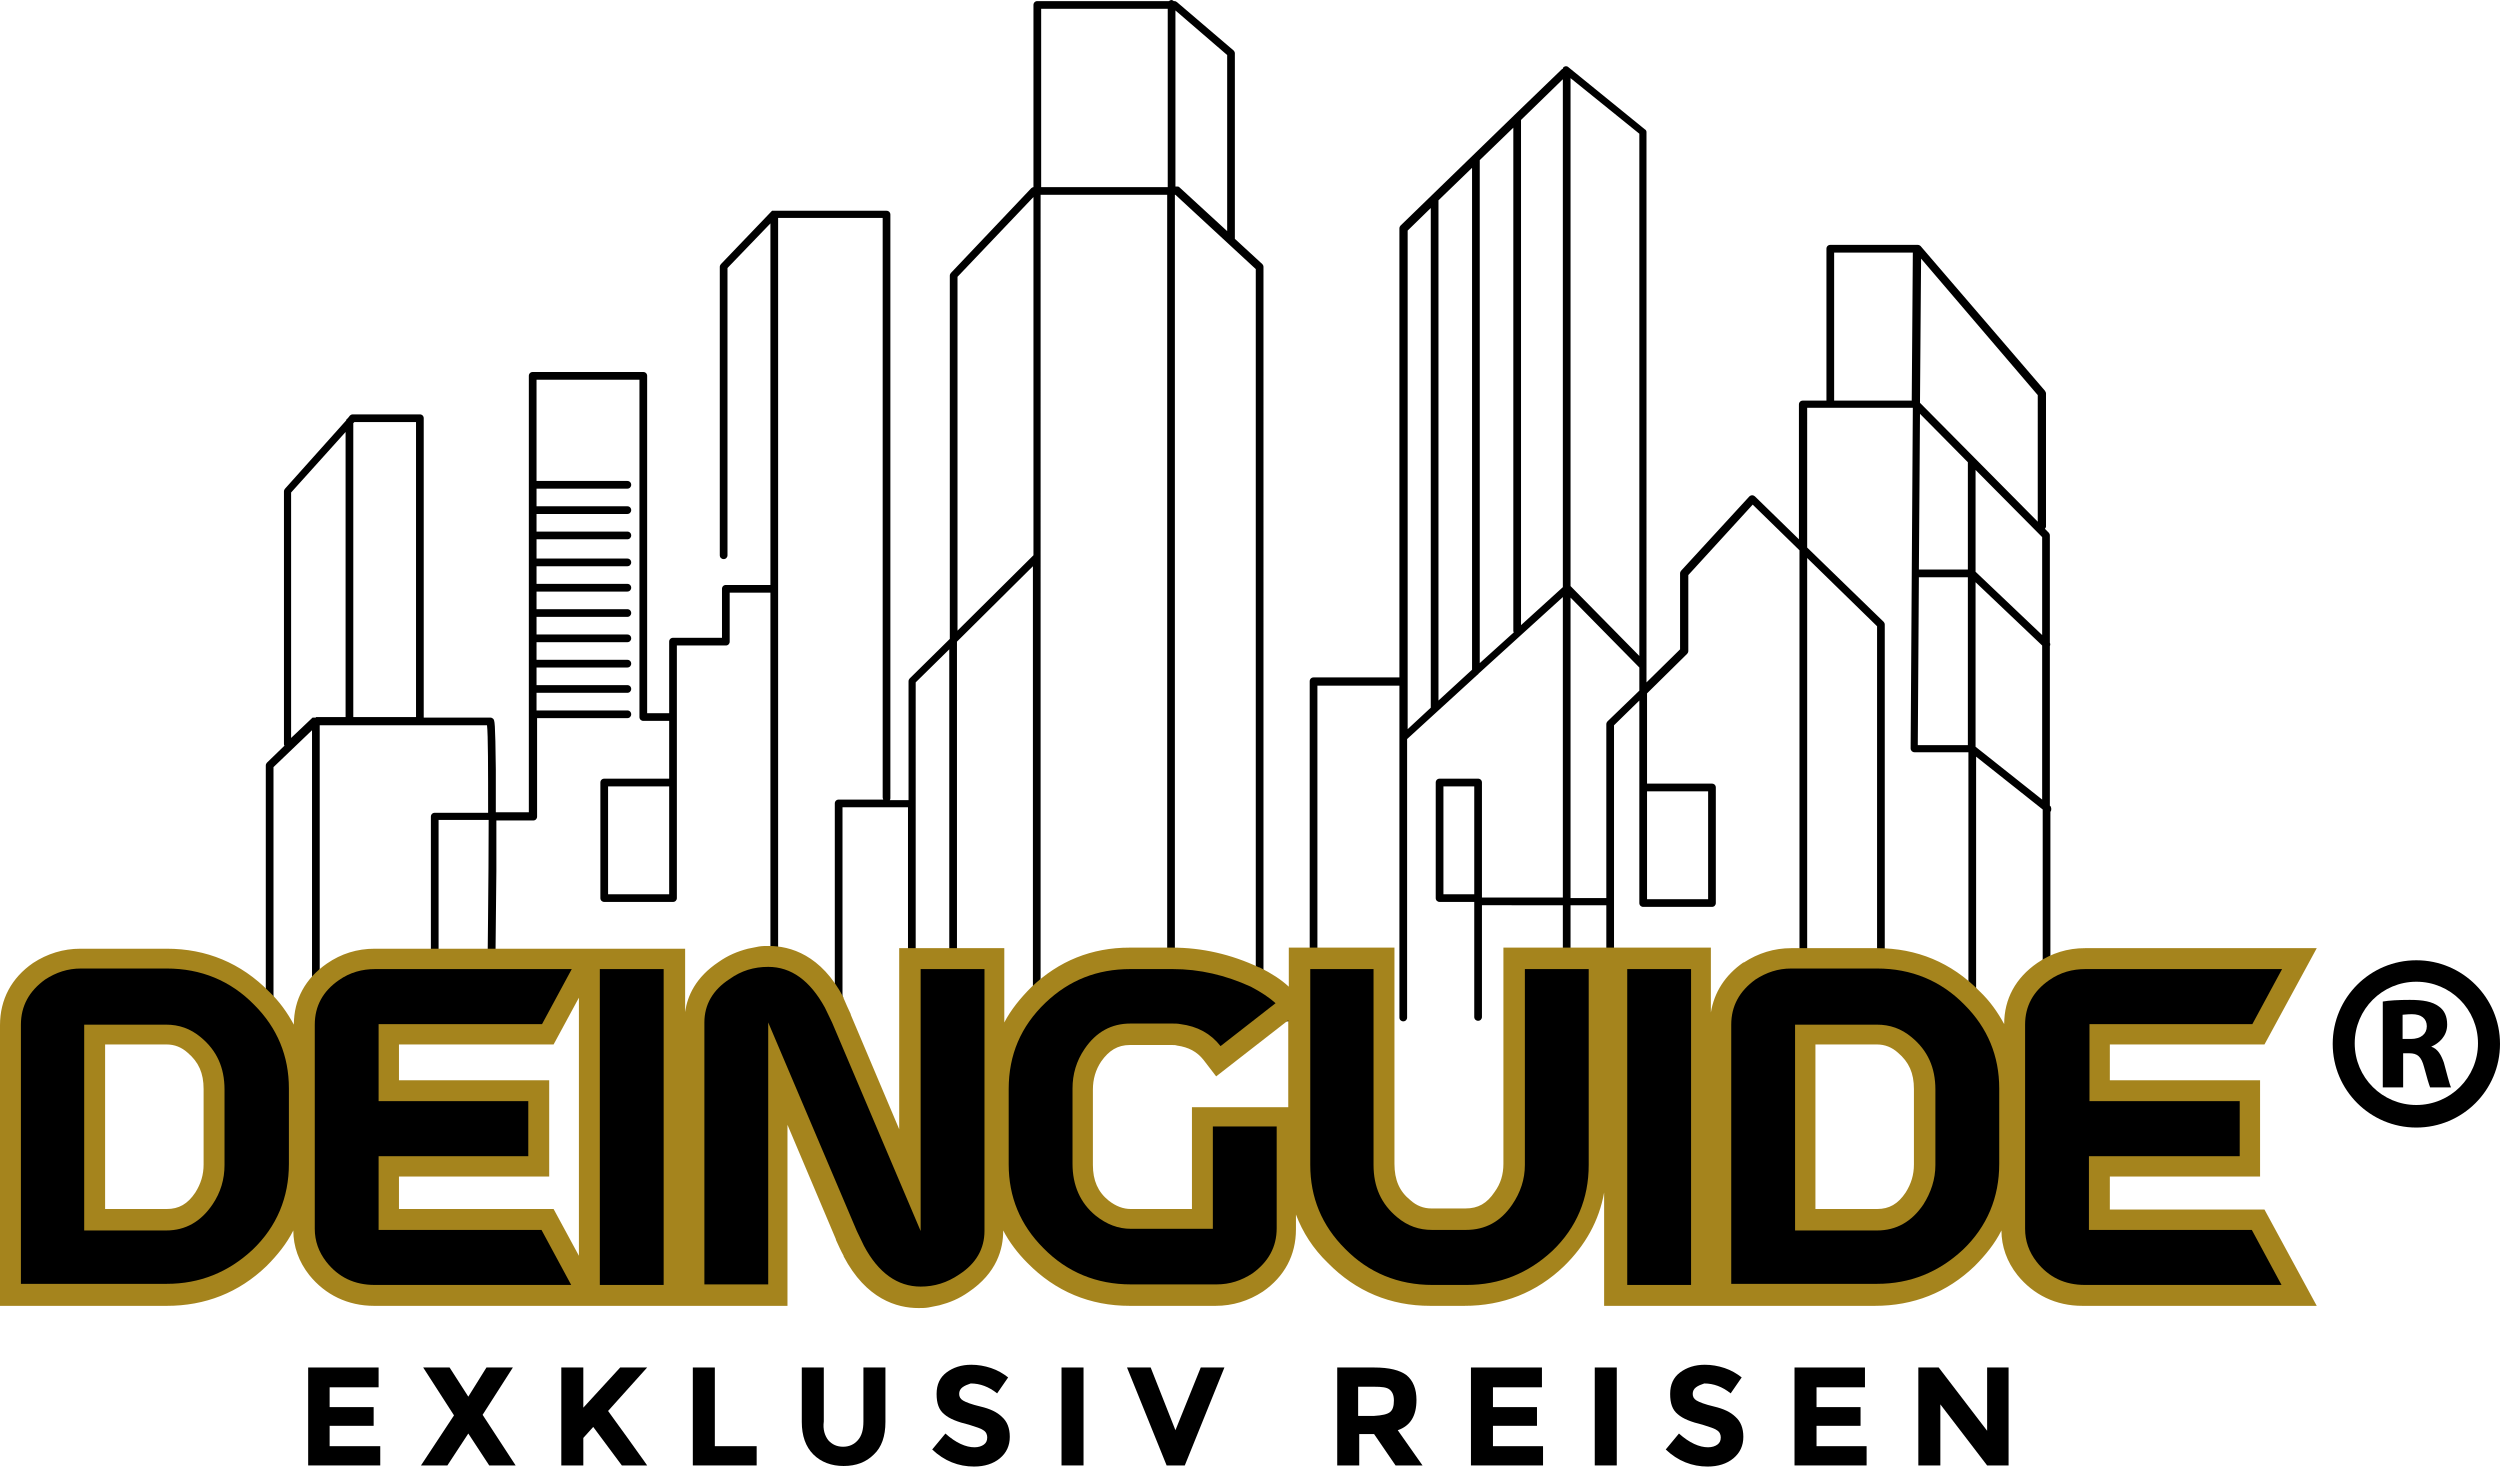 <?xml version="1.0" encoding="utf-8"?>
<!-- Generator: Adobe Illustrator 25.0.1, SVG Export Plug-In . SVG Version: 6.00 Build 0)  -->
<svg version="1.1" id="Ebene_1" xmlns="http://www.w3.org/2000/svg" xmlns:xlink="http://www.w3.org/1999/xlink" x="0px" y="0px"
	 viewBox="0 0 454.3 266.5" style="enable-background:new 0 0 454.3 266.5;" xml:space="preserve">
<style type="text/css">
	.st0{fill:#A5841D;}
</style>
<g>
	<path d="M372.5,146.4v-29c0.1-0.2,0.1-0.4,0-0.6V97.3c0-0.2-0.1-0.4-0.2-0.5l-0.7-0.7c0.1-0.1,0.2-0.3,0.2-0.4V71.5
		c0-0.2-0.1-0.3-0.2-0.5L349,44.7c-0.1-0.1-0.3-0.2-0.5-0.2c0,0-0.1,0-0.1,0h-15.8c-0.4,0-0.7,0.3-0.7,0.7v27.6h-4.3
		c-0.4,0-0.7,0.3-0.7,0.7V98l-8-7.8c-0.1-0.1-0.3-0.2-0.5-0.2c-0.2,0-0.4,0.1-0.5,0.2l-12.4,13.5c-0.1,0.1-0.2,0.3-0.2,0.5V118
		l-6.1,6V24c0-0.2-0.1-0.4-0.3-0.5l-13.9-11.3c-0.2-0.2-0.5-0.2-0.7-0.1c-0.2,0.1-0.3,0.2-0.3,0.4c-0.1,0-0.2,0.1-0.2,0.1l-8.6,8.3
		c0,0-0.1,0.1-0.1,0.1l-20.6,20c-0.1,0.1-0.2,0.3-0.2,0.5v81.6c0,0,0,0,0,0h-15.6c-0.4,0-0.7,0.3-0.7,0.7v60.3h-8.4V48.5
		c0-0.2-0.1-0.4-0.2-0.5l-5-4.6V9.7c0-0.2-0.1-0.4-0.2-0.5l-10.3-8.8c-0.1-0.1-0.3-0.2-0.5-0.2h-0.1C213.2,0.1,213,0,212.9,0
		c-0.2,0-0.3,0.1-0.5,0.2h-23.9c-0.4,0-0.7,0.3-0.7,0.7V34c-0.1,0-0.3,0.1-0.4,0.2l-14.6,15.4c-0.1,0.1-0.2,0.3-0.2,0.5v66l-7.3,7.2
		c-0.1,0.1-0.2,0.3-0.2,0.5v21.6h-3.4c0.1-0.1,0.1-0.3,0.1-0.4v-106c0-0.4-0.3-0.7-0.7-0.7h-20.4c0,0,0,0,0,0c0,0-0.1,0-0.1,0
		c0,0,0,0,0,0c0,0-0.1,0-0.1,0c0,0,0,0,0,0c0,0,0,0-0.1,0c0,0,0,0-0.1,0c0,0,0,0,0,0c0,0,0,0-0.1,0.1c0,0,0,0,0,0L131,48
		c-0.1,0.1-0.2,0.3-0.2,0.5v52.4c0,0.4,0.3,0.7,0.7,0.7c0.4,0,0.7-0.3,0.7-0.7V48.7l7.8-8.1v65.7c0,0,0,0,0,0h-8.1
		c-0.4,0-0.7,0.3-0.7,0.7v8.9h-8.9c-0.4,0-0.7,0.3-0.7,0.7v13h-4V68.3c0-0.4-0.3-0.7-0.7-0.7H96.8c-0.4,0-0.7,0.3-0.7,0.7v79.3h-6
		c0-3,0-5.6,0-7.8c-0.1-8.8-0.2-8.9-0.5-9.2c-0.1-0.1-0.3-0.2-0.5-0.2H77c0-0.1,0-0.2,0-0.2V76c0-0.4-0.3-0.7-0.7-0.7H64.1
		c-0.2,0-0.4,0.1-0.5,0.2L63.2,76c-0.1,0.1-0.3,0.2-0.3,0.4L51.8,88.8c-0.1,0.1-0.2,0.3-0.2,0.5v45.9c0,0.1,0,0.2,0.1,0.3l-3.2,3.1
		c-0.1,0.1-0.2,0.3-0.2,0.5v45.8c0,0.4,0.3,0.7,0.7,0.7s0.7-0.3,0.7-0.7v-45.5l7-6.7v52.2c0,0.4,0.3,0.7,0.7,0.7s0.7-0.3,0.7-0.7
		v-53.1h30.4c0.2,1.7,0.2,7.9,0.2,15.9H79c-0.4,0-0.7,0.3-0.7,0.7v36.6c0,0.4,0.3,0.7,0.7,0.7c0.4,0,0.7-0.3,0.7-0.7V149h9.1
		c0,10.9-0.2,24.9-0.3,35.9c0,0.4,0.3,0.7,0.7,0.7h0c0.4,0,0.7-0.3,0.7-0.7c0-0.1,0.2-13.4,0.3-26.6c0-3.4,0-6.5,0-9.2h6.7
		c0.4,0,0.7-0.3,0.7-0.7v-17.9H114c0.4,0,0.7-0.3,0.7-0.7c0-0.4-0.3-0.7-0.7-0.7H97.5v-3.2H114c0.4,0,0.7-0.3,0.7-0.7
		c0-0.4-0.3-0.7-0.7-0.7H97.5v-3.2H114c0.4,0,0.7-0.3,0.7-0.7c0-0.4-0.3-0.7-0.7-0.7H97.5v-3.2H114c0.4,0,0.7-0.3,0.7-0.7
		c0-0.4-0.3-0.7-0.7-0.7H97.5v-3.2H114c0.4,0,0.7-0.3,0.7-0.7c0-0.4-0.3-0.7-0.7-0.7H97.5v-3.2H114c0.4,0,0.7-0.3,0.7-0.7
		c0-0.4-0.3-0.7-0.7-0.7H97.5v-3.2H114c0.4,0,0.7-0.3,0.7-0.7c0-0.4-0.3-0.7-0.7-0.7H97.5V98H114c0.4,0,0.7-0.3,0.7-0.7
		c0-0.4-0.3-0.7-0.7-0.7H97.5v-3.2H114c0.4,0,0.7-0.3,0.7-0.7c0-0.4-0.3-0.7-0.7-0.7H97.5v-3.2H114c0.4,0,0.7-0.3,0.7-0.7
		c0-0.4-0.3-0.7-0.7-0.7H97.5V69h18.7v61.3c0,0.4,0.3,0.7,0.7,0.7h4.7v10.5h-11.8c-0.4,0-0.7,0.3-0.7,0.7v21c0,0.4,0.3,0.7,0.7,0.7
		h12.5c0.4,0,0.7-0.3,0.7-0.7v-19.5c0,0,0,0,0,0v-14.4c0,0,0,0,0,0v-12h8.9c0.4,0,0.7-0.3,0.7-0.7v-8.9h7.4c0,0,0,0,0,0v77.1
		c0,0.4,0.3,0.7,0.7,0.7c0.4,0,0.7-0.3,0.7-0.7V39.6h19v105.3c0,0.2,0.1,0.3,0.1,0.4h-8.1c-0.4,0-0.7,0.3-0.7,0.7v38.8
		c0,0.4,0.3,0.7,0.7,0.7c0.4,0,0.7-0.3,0.7-0.7v-38.1h11.9v38.1c0,0.4,0.3,0.7,0.7,0.7c0.4,0,0.7-0.3,0.7-0.7V124l6.1-6v66.9
		c0,0.4,0.3,0.7,0.7,0.7c0.4,0,0.7-0.3,0.7-0.7v-68.3l13.8-13.7v82c0,0.4,0.3,0.7,0.7,0.7c0.4,0,0.7-0.3,0.7-0.7V35.4h23v149.5
		c0,0.4,0.3,0.7,0.7,0.7c0.4,0,0.7-0.3,0.7-0.7V35.4h0.1l14.6,13.5v136c0,0.4,0.3,0.7,0.7,0.7h9.8c0.4,0,0.7-0.3,0.7-0.7v-60.3h14.9
		c0,0,0,0,0,0v60.3c0,0.4,0.3,0.7,0.7,0.7c0.4,0,0.7-0.3,0.7-0.7v-50.6l12.8-11.7c0.1,0,0.1-0.1,0.2-0.2l15.3-13.9v54.6h-14.7v-20.9
		c0-0.4-0.3-0.7-0.7-0.7h-7c-0.4,0-0.7,0.3-0.7,0.7v21c0,0.4,0.3,0.7,0.7,0.7h6.3v20.9c0,0.4,0.3,0.7,0.7,0.7c0.4,0,0.7-0.3,0.7-0.7
		v-20.3H284v20.3c0,0.4,0.3,0.7,0.7,0.7s0.7-0.3,0.7-0.7v-20.3h6.5v20.3c0,0.4,0.3,0.7,0.7,0.7c0.4,0,0.7-0.3,0.7-0.7v-53l4.6-4.5
		v17.6c0,0,0,0,0,0.1v19.1c0,0.4,0.3,0.7,0.7,0.7h12.5c0.4,0,0.7-0.3,0.7-0.7v-21c0-0.4-0.3-0.7-0.7-0.7h-11.8V126l7.3-7.2
		c0.1-0.1,0.2-0.3,0.2-0.5v-13.8l11.7-12.8l8.5,8.3v84.9c0,0.4,0.3,0.7,0.7,0.7c0.4,0,0.7-0.3,0.7-0.7v-83.5l12.7,12.4v71.2
		c0,0.4,0.3,0.7,0.7,0.7c0.4,0,0.7-0.3,0.7-0.7v-71.5c0-0.2-0.1-0.4-0.2-0.5l-13.9-13.5V74.1h19.2l-0.4,61.9c0,0.2,0.1,0.4,0.2,0.5
		c0.1,0.1,0.3,0.2,0.5,0.2h9.8v45.7c0,0.4,0.3,0.7,0.7,0.7c0.4,0,0.7-0.3,0.7-0.7v-44.9l12.1,9.6v35.4c0,0.4,0.3,0.7,0.7,0.7
		c0.4,0,0.7-0.3,0.7-0.7v-35c0,0,0.1-0.1,0.1-0.1C372.8,147.1,372.8,146.6,372.5,146.4 M75.6,76.7v53.4c0,0.1,0,0.2,0,0.2H64.2
		c0-0.1,0-0.2,0-0.2V76.9l0.2-0.2H75.6z M57.4,130.4C57.4,130.4,57.4,130.4,57.4,130.4c-0.1,0-0.1,0-0.1,0c0,0,0,0-0.1,0
		c0,0,0,0-0.1,0c0,0,0,0-0.1,0c0,0,0,0-0.1,0c0,0,0,0-0.1,0c0,0,0,0,0,0l-3.9,3.7V89.5l9.9-11v51.6c0,0.1,0,0.2,0,0.2H57.4z
		 M121.6,162.5h-11.1v-19.6h11.1V162.5z M174,114.6V50.3l13.8-14.5v65.1L174,114.6z M189.2,1.6h23v32.4h-23V1.6z M214,33.9h-0.4v-32
		L223,10v32l-8.6-7.9C214.3,34,214.2,33.9,214,33.9 M267.9,162.5h-5.6v-19.6h5.6V162.5z M299.3,143.8h11.1v19.6h-11.1V143.8z
		 M297.9,24.3v94.9l-12.5-12.7V14.2L297.9,24.3z M268.9,29.1l6.1-5.9v91.4c0,0.1,0,0.2,0.1,0.3l-6.2,5.6V29.1z M267.5,121.7
		l-6.1,5.6V36.4l6.1-5.9V121.7z M255.8,41.9l4.2-4.1v90.7c0,0,0,0.1,0,0.1l-4.2,3.9V41.9z M276.4,113.6V21.8l7.6-7.4v92.3
		L276.4,113.6z M292.1,131.1c-0.1,0.1-0.2,0.3-0.2,0.5v31.6h-6.5v-54.6l12.5,12.7v4.2L292.1,131.1z M348.9,75.2l8.7,8.8v19.5h-8.9
		L348.9,75.2z M359,85.4l12.1,12.2v17.8L359,103.9V85.4z M370.3,94.8l-21.4-21.6l0.2-26.2l21.2,24.8V94.8z M333.3,72.7V45.9h14.3
		l-0.2,26.9H333.3z M348.5,135.4l0.2-30.5h8.9v30.5H348.5z M359,135.7v-29.9l12.1,11.5v28L359,135.7z"/>
	<path class="st0" d="M383.4,219.7v-5.9h27.3v-17.5h-27.3v-6.5h28.1l9.5-17.5h-42.1c-3.2,0-6.1,0.9-8.7,2.7c-3.9,2.7-6,6.5-6,11.1
		c-1.2-2.2-2.6-4.2-4.5-6c-5.1-5.2-11.4-7.8-18.6-7.8h-15.6c-3.1,0-6,0.9-8.6,2.6l-0.1,0c-3.3,2.3-5.3,5.4-5.9,9.1v-11.8h-18.6h-0.5
		h-18.6v39.3c0,1.9-0.5,3.6-1.6,5.1l0,0c-1.4,2.1-3,3-5.3,3h-6.2c-1.4,0-2.7-0.5-3.8-1.5l0,0c-2-1.6-2.9-3.7-2.9-6.6v-39.3h-19.2
		v7.1c-1.4-1.3-3.1-2.4-5.3-3.5l-0.1,0c-5.1-2.4-10.4-3.6-15.8-3.6h-7.7c-6.9,0-12.9,2.4-17.9,7.2c-2,2-3.7,4.1-4.9,6.4v-13.5h-19.1
		v32.9l-8.8-20.8l0-0.1c-0.5-1-0.9-2-1.3-2.9l0-0.1c-4.1-7.8-9.7-9.4-13.6-9.4c-0.6,0-1.2,0-1.8,0.1l-2,0.4
		c-1.9,0.5-3.6,1.2-5.3,2.4c-4.2,2.8-5.7,6.2-6.1,9.1v-11.5h-14.2h-4.9H68.1c-3.2,0-6.1,0.9-8.7,2.7c-3.9,2.7-6,6.5-6,11.1
		c-1.2-2.2-2.6-4.2-4.5-6c-5.1-5.2-11.4-7.8-18.6-7.8H14.6c-3.1,0-6,0.9-8.6,2.6l0,0c-3.9,2.7-6,6.6-6,11.3v51h30.3
		c7,0,13.1-2.4,18.1-7.2l0,0c2-2,3.7-4.1,4.9-6.5c0,2.9,1,5.7,2.9,8.1l0,0c2.9,3.6,7,5.6,11.8,5.6h37.1h4.9h14h0.2h18.9v-32.9
		l8.8,20.8l0,0.1c0.5,1.1,0.9,2,1.4,2.9l0,0.1c4.1,7.8,9.7,9.4,13.6,9.4c0.6,0,1.2,0,1.8-0.1l2-0.4c1.9-0.5,3.6-1.2,5.3-2.4
		c5.2-3.5,6.3-7.9,6.3-11.1v-0.1c1.1,2.1,2.6,4.1,4.4,5.9c5.1,5.2,11.4,7.8,18.6,7.8h15.6c3.1,0,6-0.9,8.6-2.6l0,0
		c3.9-2.7,6-6.6,6-11.3v-2.7c1.2,3.2,3.1,6.2,5.8,8.8c5.1,5.2,11.4,7.8,18.6,7.8h6.2c7,0,13.1-2.4,18.1-7.2l0,0
		c3.9-3.8,6.4-8.3,7.3-13.4v20.6h18.9h0.2h30.1c7,0,13.1-2.4,18.1-7.2l0,0c2-2,3.7-4.1,4.9-6.5c0,2.9,1,5.7,2.9,8.1l0,0
		c2.9,3.6,7,5.6,11.8,5.6H421l-9.5-17.5H383.4z M30.3,219.7H19.1v-29.9h11.2c1.4,0,2.7,0.5,3.8,1.5l0,0c2,1.7,2.9,3.7,2.9,6.6v13.7
		c0,1.9-0.5,3.5-1.5,5.1C34.1,218.8,32.5,219.7,30.3,219.7 M100.6,219.7H72.5v-5.9h27.3v-17.5H72.5v-6.5h28.1l4.6-8.5v46.9
		L100.6,219.7z M216.6,201.1v18.6h-11.1c-1.4,0-2.7-0.5-4-1.5c-2-1.6-2.9-3.7-2.9-6.5v-13.7c0-1.9,0.5-3.6,1.5-5.1c1.4-2,3-3,5.2-3
		h7.7c0.3,0,0.6,0,0.9,0.1c2.1,0.3,3.6,1.1,4.8,2.6l2.3,3l13.1-10.2v15.8H216.6z M341.1,219.7h-11.2v-29.9h11.2
		c1.4,0,2.7,0.5,3.8,1.5l0,0c2,1.7,2.9,3.7,2.9,6.6v13.7c0,1.9-0.5,3.5-1.5,5.1C344.9,218.8,343.3,219.7,341.1,219.7"/>
	<path d="M3.8,186.2c0-3.4,1.5-6.1,4.4-8.2c2-1.3,4.1-2,6.5-2h15.6c6.2,0,11.6,2.2,15.9,6.6c4.2,4.2,6.3,9.3,6.3,15.2v13.7
		c0,6.1-2.2,11.4-6.6,15.6c-4.4,4.1-9.6,6.2-15.6,6.2H3.8V186.2z M40.8,211.7v-13.7c0-4-1.4-7.1-4.3-9.5c-1.9-1.6-4-2.3-6.3-2.3
		H15.3v37.4h14.9c3.5,0,6.3-1.6,8.4-4.7C40.1,216.7,40.8,214.3,40.8,211.7"/>
	<path d="M68.8,210.1v13.4h29.6l5.4,10H68.1c-3.7,0-6.6-1.4-8.8-4.2c-1.4-1.8-2.1-3.8-2.1-6v-37.1c0-3.4,1.5-6.1,4.4-8.1
		c2-1.4,4.2-2,6.6-2h35.7l-5.4,10H68.8v14H96v10H68.8z"/>
	<rect x="109" y="176.1" width="11.6" height="57.4"/>
	<path d="M139.6,175.7c4.2,0,7.6,2.5,10.3,7.4c0.4,0.8,0.8,1.7,1.3,2.7l16.1,37.9v-47.6h11.6v47.6c0,3.2-1.5,5.9-4.6,7.9
		c-2.2,1.5-4.5,2.2-7,2.2c-4.2,0-7.7-2.5-10.3-7.4c-0.4-0.8-0.8-1.7-1.3-2.7l-16.1-37.9v47.6h-11.6v-47.6c0-3.2,1.5-5.9,4.6-7.9
		C134.7,176.4,137,175.7,139.6,175.7"/>
	<path d="M205.4,176.1h7.7c4.9,0,9.6,1.1,14.2,3.2c1.9,1,3.4,2,4.5,3l-10,7.8c-1.8-2.3-4.2-3.6-7.3-4c-0.5-0.1-1-0.1-1.4-0.1h-7.7
		c-3.4,0-6.2,1.5-8.3,4.6c-1.5,2.2-2.2,4.6-2.2,7.2v13.7c0,3.9,1.4,7.1,4.2,9.4c2,1.6,4.1,2.4,6.4,2.4h14.9v-18.6H232v18.5
		c0,3.4-1.5,6.1-4.4,8.2c-2,1.3-4.1,2-6.5,2h-15.6c-6.2,0-11.6-2.2-15.9-6.6c-4.2-4.2-6.3-9.3-6.3-15.2v-13.7
		c0-6.2,2.2-11.4,6.7-15.7C194.3,178.1,199.4,176.1,205.4,176.1"/>
	<path d="M238,176.1h11.6v35.6c0,4,1.4,7.1,4.3,9.5c1.9,1.6,4,2.3,6.3,2.3h6.2c3.5,0,6.3-1.5,8.4-4.6c1.5-2.2,2.3-4.6,2.3-7.2v-35.6
		h11.6v35.6c0,6.1-2.2,11.4-6.6,15.6c-4.4,4.1-9.6,6.2-15.6,6.2h-6.2c-6.2,0-11.6-2.2-15.9-6.6c-4.2-4.2-6.3-9.3-6.3-15.2V176.1z"/>
	<rect x="295.7" y="176.1" width="11.6" height="57.4"/>
	<path d="M314.6,186.2c0-3.4,1.5-6.1,4.4-8.2c2-1.3,4.1-2,6.5-2h15.6c6.2,0,11.6,2.2,15.9,6.6c4.2,4.2,6.3,9.3,6.3,15.2v13.7
		c0,6.1-2.2,11.4-6.6,15.6c-4.4,4.1-9.6,6.2-15.6,6.2h-26.5V186.2z M351.7,211.7v-13.7c0-4-1.4-7.1-4.3-9.5c-1.9-1.6-4-2.3-6.3-2.3
		h-14.9v37.4h14.9c3.5,0,6.3-1.6,8.4-4.7C350.9,216.7,351.7,214.3,351.7,211.7"/>
	<path d="M379.6,210.1v13.4h29.6l5.4,10h-35.7c-3.7,0-6.6-1.4-8.8-4.2c-1.4-1.8-2.1-3.8-2.1-6v-37.1c0-3.4,1.5-6.1,4.4-8.1
		c2-1.4,4.2-2,6.6-2h35.7l-5.4,10h-29.6v14h27.3v10H379.6z"/>
	<polygon points="68.8,248.5 68.8,252.1 59.9,252.1 59.9,255.7 67.9,255.7 67.9,259.1 59.9,259.1 59.9,262.8 69.1,262.8 69.1,266.3 
		56,266.3 56,248.5 	"/>
	<polygon points="88.4,248.5 93.2,248.5 87.7,257.1 93.7,266.3 88.9,266.3 85.1,260.5 81.3,266.3 76.5,266.3 82.5,257.2 76.9,248.5 
		81.7,248.5 85.1,253.8 	"/>
	<path d="M102,248.5h4v7.3l6.7-7.3h4.9l-7.1,7.9c0.6,0.8,1.7,2.4,3.4,4.7c1.6,2.3,2.9,4,3.7,5.2h-4.6l-5.2-7l-1.8,2v5h-4V248.5z"/>
	<polygon points="125.9,266.3 125.9,248.5 129.9,248.5 129.9,262.8 137.5,262.8 137.5,266.3 	"/>
	<path d="M150.5,261.7c0.7,0.8,1.6,1.2,2.7,1.2c1.1,0,2-0.4,2.7-1.2c0.7-0.8,1-1.9,1-3.4v-9.8h4v9.9c0,2.6-0.7,4.6-2.1,5.9
		c-1.4,1.4-3.2,2.1-5.5,2.1c-2.2,0-4.1-0.7-5.5-2.1c-1.4-1.4-2.1-3.4-2.1-5.9v-9.9h4v9.8C149.5,259.8,149.9,260.9,150.5,261.7"/>
	<path d="M174.9,252.1c-0.4,0.3-0.6,0.7-0.6,1.2s0.2,0.9,0.7,1.2c0.5,0.3,1.5,0.7,3.2,1.1c1.7,0.4,3,1,3.9,1.9
		c0.9,0.8,1.4,2,1.4,3.6c0,1.6-0.6,2.9-1.8,3.9c-1.2,1-2.8,1.5-4.7,1.5c-2.8,0-5.4-1-7.6-3.1l2.4-2.9c1.9,1.7,3.7,2.5,5.3,2.5
		c0.7,0,1.3-0.2,1.7-0.5c0.4-0.3,0.6-0.7,0.6-1.3c0-0.5-0.2-1-0.7-1.3c-0.4-0.3-1.3-0.6-2.6-1c-2.1-0.5-3.6-1.1-4.5-1.9
		c-1-0.8-1.4-2-1.4-3.7c0-1.7,0.6-3,1.8-3.9c1.2-0.9,2.7-1.4,4.5-1.4c1.2,0,2.4,0.2,3.6,0.6c1.2,0.4,2.2,1,3.1,1.7l-2,2.9
		c-1.5-1.2-3.1-1.8-4.8-1.8C175.8,251.6,175.3,251.8,174.9,252.1"/>
	<rect x="192.9" y="248.5" width="4" height="17.8"/>
	<polygon points="213.6,259.9 218.2,248.5 222.5,248.5 215.3,266.3 212,266.3 204.8,248.5 209.1,248.5 	"/>
	<path d="M257.4,254.4c0,2.9-1.1,4.7-3.4,5.5l4.5,6.4h-4.9l-3.9-5.7H247v5.7h-4v-17.8h6.7c2.8,0,4.7,0.5,5.9,1.4
		C256.8,250.9,257.4,252.4,257.4,254.4 M252.6,256.6c0.5-0.4,0.7-1.1,0.7-2.1c0-1-0.3-1.6-0.8-2c-0.5-0.4-1.4-0.5-2.7-0.5h-3v5.3
		h2.9C251.2,257.2,252.1,257,252.6,256.6"/>
	<polygon points="280.2,248.5 280.2,252.1 271.3,252.1 271.3,255.7 279.3,255.7 279.3,259.1 271.3,259.1 271.3,262.8 280.4,262.8 
		280.4,266.3 267.3,266.3 267.3,248.5 	"/>
	<rect x="289.8" y="248.5" width="4" height="17.8"/>
	<path d="M308.2,252.1c-0.4,0.3-0.6,0.7-0.6,1.2s0.2,0.9,0.7,1.2c0.5,0.3,1.5,0.7,3.2,1.1c1.7,0.4,3,1,3.9,1.9
		c0.9,0.8,1.4,2,1.4,3.6c0,1.6-0.6,2.9-1.8,3.9c-1.2,1-2.8,1.5-4.7,1.5c-2.8,0-5.4-1-7.6-3.1l2.4-2.9c1.9,1.7,3.7,2.5,5.3,2.5
		c0.7,0,1.3-0.2,1.7-0.5c0.4-0.3,0.6-0.7,0.6-1.3c0-0.5-0.2-1-0.7-1.3c-0.4-0.3-1.3-0.6-2.6-1c-2.1-0.5-3.6-1.1-4.5-1.9
		c-1-0.8-1.4-2-1.4-3.7c0-1.7,0.6-3,1.8-3.9c1.2-0.9,2.7-1.4,4.5-1.4c1.2,0,2.4,0.2,3.6,0.6c1.2,0.4,2.2,1,3.1,1.7l-2,2.9
		c-1.5-1.2-3.1-1.8-4.8-1.8C309.1,251.6,308.6,251.8,308.2,252.1"/>
	<polygon points="338.9,248.5 338.9,252.1 330.1,252.1 330.1,255.7 338.1,255.7 338.1,259.1 330.1,259.1 330.1,262.8 339.2,262.8 
		339.2,266.3 326.1,266.3 326.1,248.5 	"/>
	<polygon points="361.1,248.5 365,248.5 365,266.3 361.1,266.3 352.6,255.2 352.6,266.3 348.6,266.3 348.6,248.5 352.3,248.5 
		361.1,260 	"/>
	<path d="M441.8,190.2L441.8,190.2c1.4-0.6,2.9-1.9,2.9-4c0-1.5-0.5-2.6-1.5-3.3c-1.2-0.9-2.9-1.2-5.3-1.2c-2,0-3.8,0.1-4.9,0.3
		v15.6h3.7v-6.2h1.1c1.5,0,2.2,0.6,2.7,2.5c0.5,1.9,0.9,3.2,1.1,3.7h3.8c-0.3-0.6-0.8-2.7-1.3-4.5
		C443.6,191.7,443,190.6,441.8,190.2 M438.1,188.8h-1.5v-4.4c0.3,0,0.8-0.1,1.7-0.1c1.7,0,2.7,0.8,2.7,2.2
		C441,187.9,439.9,188.8,438.1,188.8"/>
	<path d="M439.1,174.5c-8.4,0-15.2,6.8-15.2,15.2c0,8.4,6.8,15.2,15.2,15.2c8.4,0,15.2-6.8,15.2-15.2
		C454.3,181.3,447.5,174.5,439.1,174.5 M439.1,200.8c-6.2,0-11.2-5-11.2-11.2c0-6.2,5-11.2,11.2-11.2c6.2,0,11.2,5,11.2,11.2
		C450.3,195.8,445.3,200.8,439.1,200.8"/>
</g>
</svg>
